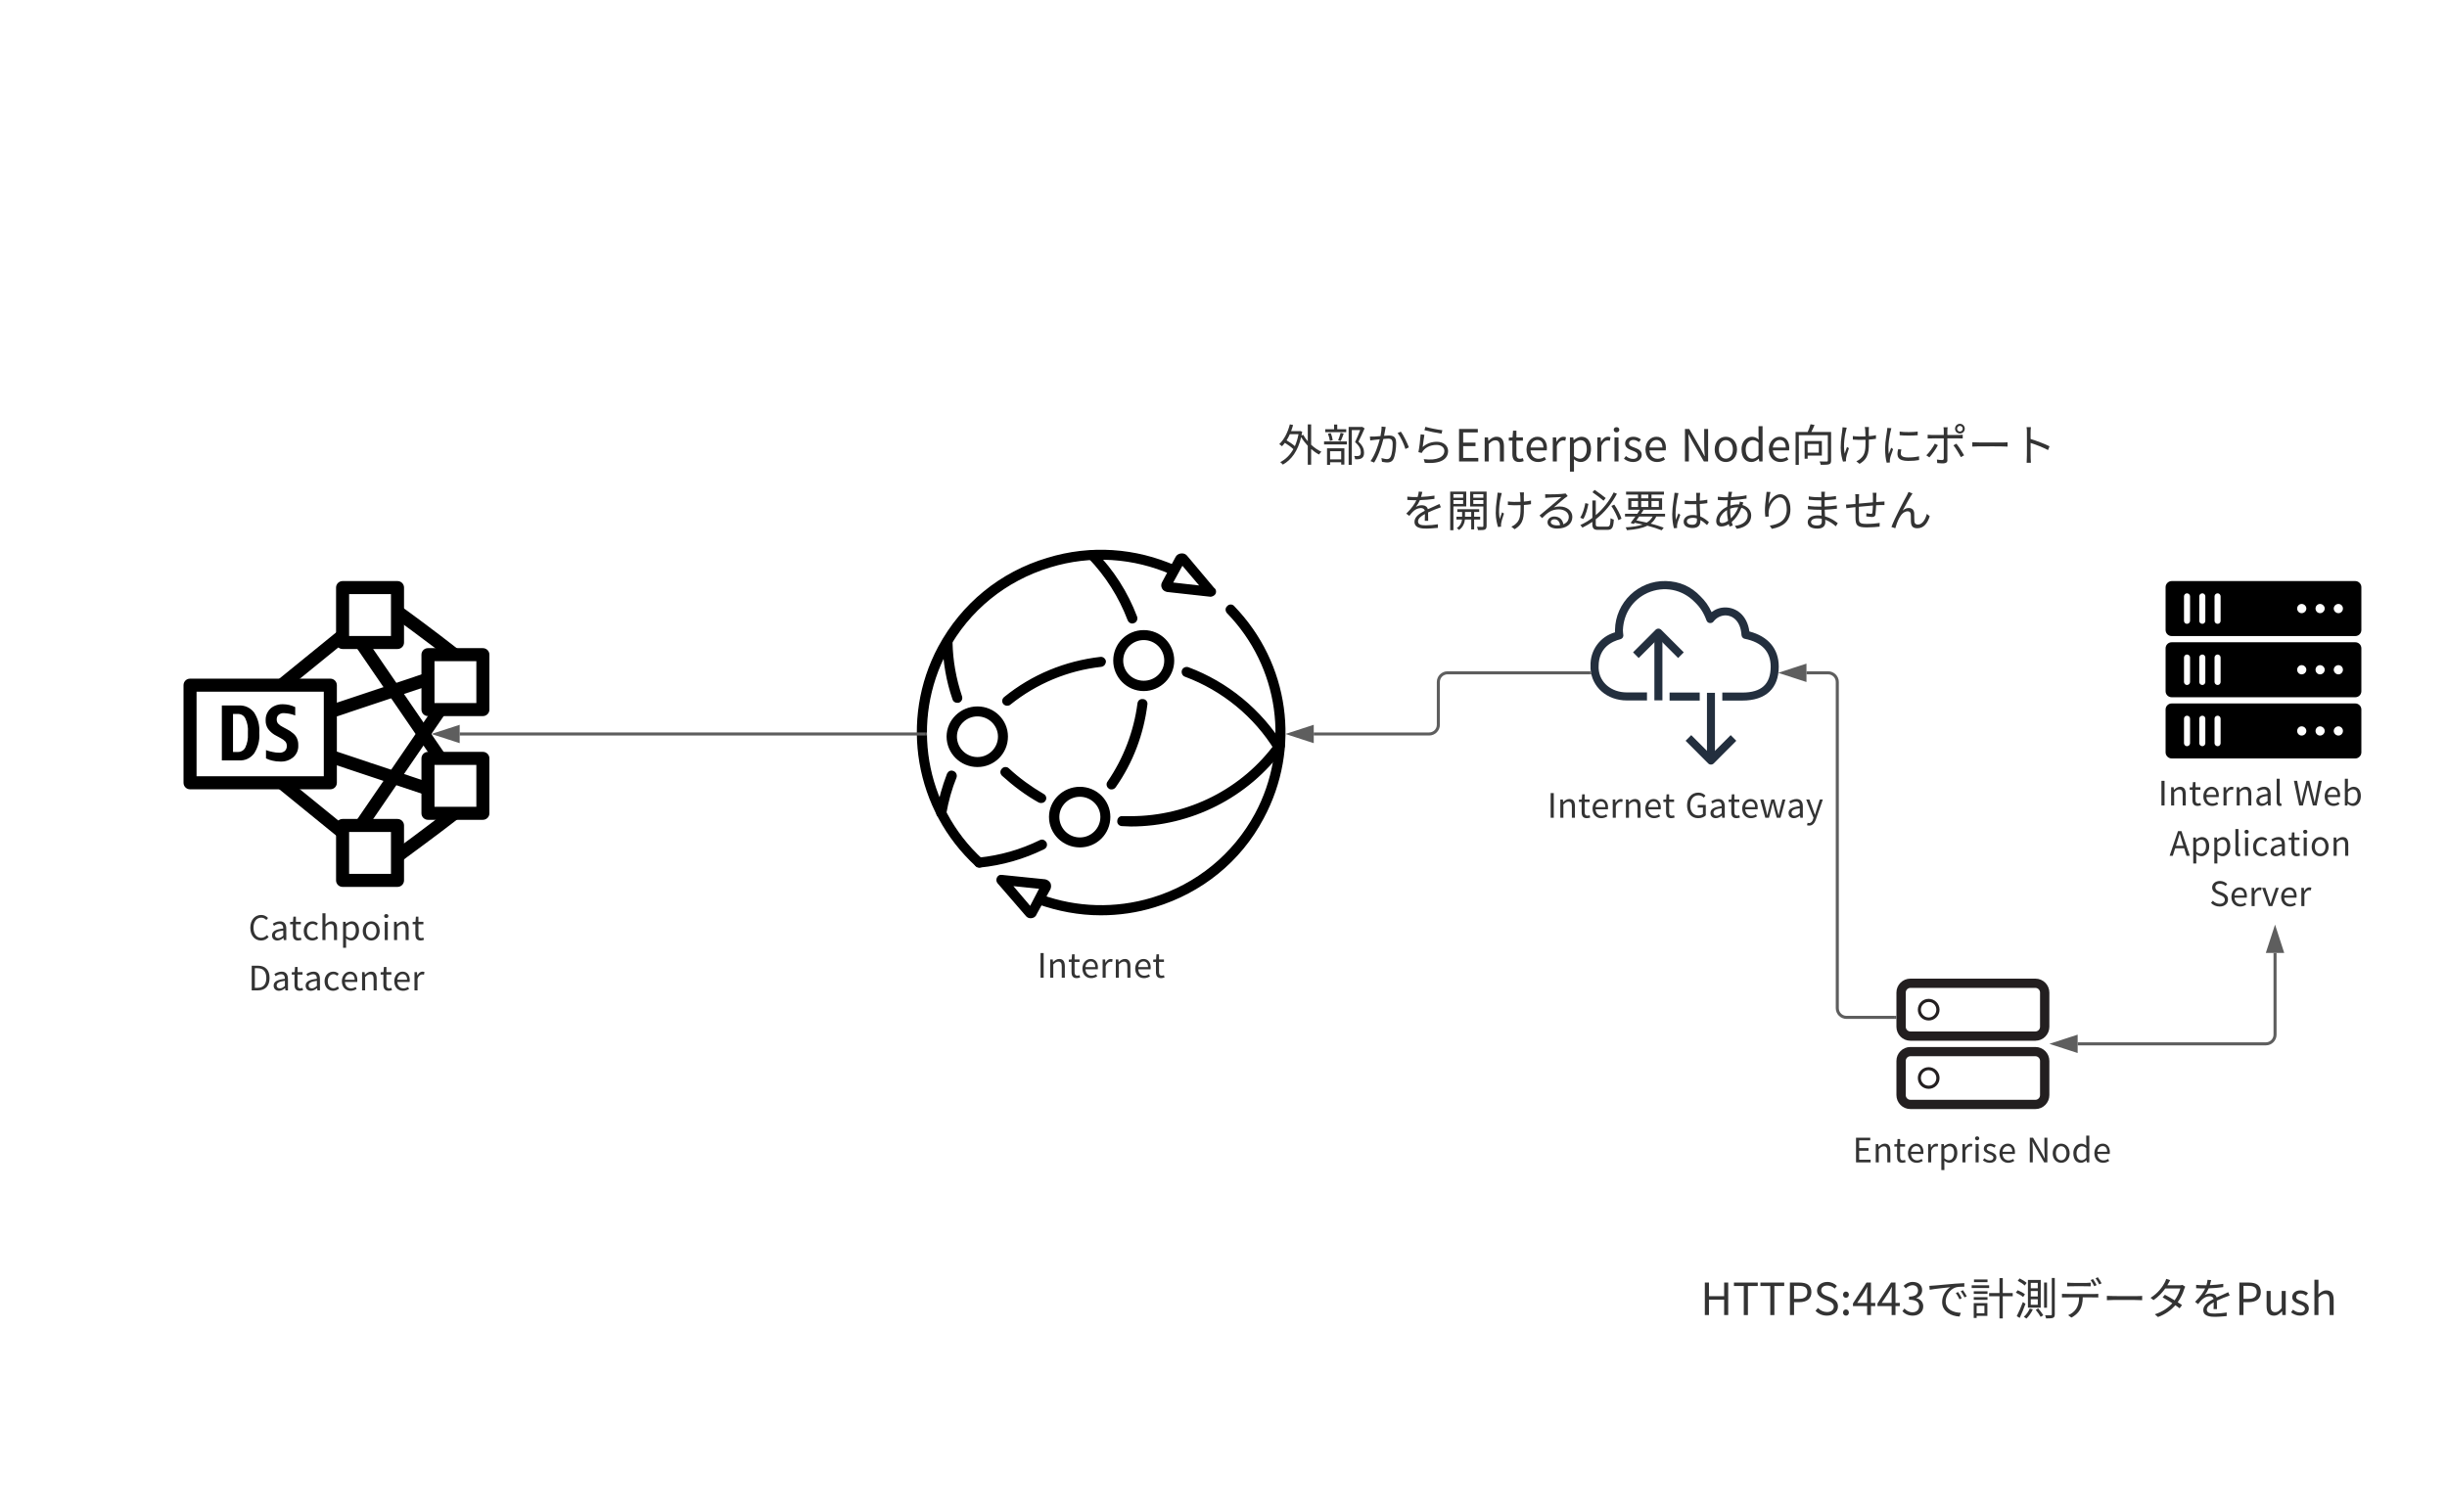 <svg xmlns="http://www.w3.org/2000/svg" xmlns:xlink="http://www.w3.org/1999/xlink" xmlns:lucid="lucid" width="1600" height="989"><g transform="translate(0 0)" lucid:page-tab-id="0_0"><path d="M0 0h1600v989H0z" fill="#fff"/><path d="M1540.03 380h-120.06c-2.18 0-3.97 1.86-3.97 3.94v28.08c0 2.2 1.8 3.94 3.97 3.94h120.06c2.18 0 3.97-1.74 3.97-3.94v-28.08c0-2.08-1.8-3.94-3.97-3.94zM1432 405.98c0 1.16-.9 1.98-2.05 1.98-1.02 0-1.92-.82-1.92-1.98v-16c0-1.05.9-1.98 1.92-1.98 1.15 0 2.05.93 2.05 1.98v16zm9.98 0c0 1.16-.9 1.98-1.92 1.98-1.15 0-2.04-.82-2.04-1.98v-16c0-1.05.9-1.98 2.04-1.98 1.03 0 1.92.93 1.92 1.98v16zm10 0c0 1.16-.9 1.98-1.93 1.98-1.15 0-2.05-.82-2.05-1.98v-16c0-1.05.9-1.98 2.05-1.98 1.02 0 1.92.93 1.92 1.98v16zm52.98-4.98c-1.66 0-2.94-1.4-2.94-3.02s1.28-3.02 2.94-3.02 3.07 1.4 3.07 3.02-1.4 3.02-3.07 3.02zm12.03 0c-1.67 0-2.95-1.4-2.95-3.02s1.28-3.02 2.94-3.02 3.06 1.4 3.06 3.02-1.4 3.02-3.07 3.02zm12.02 0c-1.66 0-3.07-1.4-3.07-3.02s1.4-3.02 3.07-3.02 2.95 1.4 2.95 3.02-1.28 3.02-2.95 3.02zM1540.03 420.02h-120.06c-2.18 0-3.97 1.74-3.97 3.94v28.08c0 2.2 1.8 3.94 3.97 3.94h120.06c2.18 0 3.97-1.74 3.97-3.94v-28.08c0-2.2-1.8-3.94-3.97-3.94zM1432 446c0 1.05-.9 1.98-2.05 1.98-1.02 0-1.92-.93-1.92-1.98v-16c0-1.05.9-1.98 1.92-1.98 1.15 0 2.05.93 2.05 1.98v16zm9.98 0c0 1.05-.9 1.98-1.92 1.98-1.15 0-2.04-.93-2.04-1.98v-16c0-1.05.9-1.98 2.04-1.98 1.03 0 1.92.93 1.92 1.98v16zm10 0c0 1.05-.9 1.98-1.93 1.98-1.15 0-2.05-.93-2.05-1.98v-16c0-1.05.9-1.98 2.05-1.98 1.02 0 1.92.93 1.92 1.98v16zm52.98-4.98c-1.66 0-2.94-1.4-2.94-3.02s1.28-3.02 2.94-3.02 3.07 1.4 3.07 3.02-1.4 3.02-3.07 3.02zm12.03 0c-1.67 0-2.95-1.4-2.95-3.02s1.28-3.02 2.94-3.02 3.06 1.4 3.06 3.02-1.4 3.02-3.07 3.02zm12.02 0c-1.66 0-3.07-1.4-3.07-3.02s1.4-3.02 3.07-3.02 2.95 1.4 2.95 3.02-1.28 3.02-2.95 3.02zM1540.03 460.04h-120.06c-2.18 0-3.97 1.74-3.97 3.94v28.08c0 2.08 1.8 3.94 3.97 3.94h120.06c2.18 0 3.97-1.86 3.97-3.94v-28.08c0-2.2-1.8-3.94-3.97-3.94zM1432 486.02c0 1.05-.9 1.98-2.05 1.98-1.02 0-1.92-.93-1.92-1.98v-16c0-1.16.9-1.98 1.92-1.98 1.15 0 2.05.82 2.05 1.98v16zm9.98 0c0 1.05-.9 1.98-1.92 1.98-1.15 0-2.04-.93-2.04-1.98v-16c0-1.16.9-1.98 2.04-1.98 1.03 0 1.92.82 1.92 1.98v16zm10 0c0 1.05-.9 1.98-1.93 1.98-1.15 0-2.05-.93-2.05-1.98v-16c0-1.16.9-1.98 2.05-1.98 1.02 0 1.92.82 1.92 1.98v16zm52.98-4.98c-1.66 0-2.94-1.4-2.94-3.02s1.28-3.02 2.94-3.02 3.07 1.4 3.07 3.02-1.4 3.02-3.07 3.02zm12.03 0c-1.67 0-2.95-1.4-2.95-3.02s1.28-3.02 2.94-3.02 3.06 1.4 3.06 3.02-1.4 3.02-3.07 3.02zm12.02 0c-1.66 0-3.07-1.4-3.07-3.02s1.4-3.02 3.07-3.02 2.95 1.4 2.95 3.02-1.28 3.02-2.95 3.02z" stroke="#000" stroke-opacity="0"/><path d="M1400 502c0-3.3 2.7-6 6-6h144c3.3 0 6 2.7 6 6v96.67c0 3.3-2.7 6-6 6h-144c-3.3 0-6-2.7-6-6z" stroke="#000" stroke-opacity="0" stroke-width="3" fill="#fff" fill-opacity="0"/><use xlink:href="#a" transform="matrix(1,0,0,1,1405,501) translate(6.078 25.778)"/><use xlink:href="#b" transform="matrix(1,0,0,1,1405,501) translate(94.367 25.778)"/><use xlink:href="#c" transform="matrix(1,0,0,1,1405,501) translate(13.567 58.667)"/><use xlink:href="#d" transform="matrix(1,0,0,1,1405,501) translate(39.644 91.556)"/><path d="M625.92 459.12c-1.2 0-2.4-.72-2.64-1.92-4.08-11.76-6.24-24.24-6.48-36.96 0-1.68 1.2-2.88 2.64-2.88 1.68 0 2.88 1.2 2.88 2.64.24 12.24 2.4 24 6.24 35.52.48 1.44-.24 3.12-1.92 3.6h-.72zM680.88 524.64c-.48 0-.96 0-1.44-.24-8.64-4.8-16.56-10.8-24-17.52-.96-.96-1.2-2.64 0-3.84.96-1.2 2.88-1.2 3.84-.24 6.96 6.48 14.64 12 22.8 16.8 1.44.72 1.92 2.4 1.2 3.6-.48.96-1.44 1.44-2.4 1.44zM739.44 540c-1.92 0-3.84-.24-5.76-.24-1.68 0-2.88-1.44-2.64-2.88 0-1.44 1.2-2.88 2.88-2.64h5.52c37.68 0 73.2-18 95.04-48.24.96-1.2 2.64-1.44 4.08-.48 1.2.96 1.44 2.64.48 3.84C816 521.04 778.8 540 739.44 540zM640.32 566.88c-1.44 0-2.64-.96-2.88-2.4-.24-1.44.96-2.88 2.4-3.12 14.16-1.44 27.6-5.28 40.32-11.52 1.44-.72 2.88 0 3.6 1.2.72 1.44.24 3.12-1.2 3.84-13.2 6.48-27.36 10.56-42 12h-.24zM726.96 515.76c-.72 0-1.2 0-1.68-.48-1.2-.72-1.68-2.64-.72-3.84 10.56-15.36 17.28-33.12 19.68-51.36.24-1.68 1.44-2.64 3.12-2.4 1.44 0 2.64 1.44 2.4 2.88-2.4 19.44-9.36 37.92-20.64 54-.48.72-1.44 1.2-2.16 1.2zM740.4 407.28c-1.2 0-2.16-.72-2.64-1.92-5.76-15.12-14.4-28.8-25.68-40.56-1.2-.96-1.2-2.88 0-3.84.96-.96 2.88-.96 3.84 0 12 12.24 21.12 26.64 27.12 42.48.48 1.44-.24 3.12-1.68 3.6-.24 0-.72.24-.96.24z" stroke="#000"/><path d="M836.4 491.76c-.96 0-1.92-.48-2.4-1.2-13.68-22.32-34.56-39.36-59.04-48.48-1.44-.48-2.16-2.16-1.68-3.6.48-1.44 2.16-2.16 3.6-1.68 25.68 9.6 47.52 27.6 61.92 50.88.72 1.2.24 2.88-.96 3.84-.48.24-.96.24-1.44.24zM658.56 461.04c-.72 0-1.44-.24-2.16-.96-.96-1.2-.72-2.88.48-3.84 18-14.64 39.6-23.52 62.64-26.16 1.44-.24 2.88.96 3.12 2.4 0 1.44-.96 2.88-2.64 3.12-21.84 2.4-42.48 11.04-59.52 24.72-.48.48-1.2.72-1.92.72zM615.6 534.48h-.48c-1.68-.24-2.64-1.68-2.4-3.12 1.44-8.64 3.84-17.04 6.96-25.2.72-1.44 2.16-2.16 3.6-1.44 1.44.48 2.16 2.16 1.68 3.6-3.12 7.68-5.28 15.6-6.72 23.76-.24 1.44-1.44 2.4-2.64 2.4zM639.12 501.12c-10.8 0-19.68-8.64-19.68-19.44 0-10.56 8.88-19.2 19.68-19.2 10.8 0 19.44 8.64 19.44 19.2 0 10.8-8.64 19.44-19.44 19.44zm0-33.12c-7.68 0-13.92 6.24-13.92 13.68 0 7.68 6.24 13.92 13.92 13.92s13.92-6.24 13.92-13.92c0-7.44-6.24-13.68-13.92-13.68zM706.08 553.68c-10.8 0-19.68-8.64-19.68-19.44 0-10.56 8.88-19.2 19.68-19.2 10.8 0 19.44 8.64 19.44 19.2 0 10.8-8.64 19.44-19.44 19.44zm0-33.12c-7.68 0-13.92 6.24-13.92 13.68 0 7.68 6.24 13.92 13.92 13.92S720 541.92 720 534.24c0-7.44-6.24-13.68-13.92-13.68zM747.84 451.44c-10.8 0-19.44-8.88-19.44-19.44 0-10.8 8.64-19.44 19.44-19.44s19.44 8.64 19.44 19.44c0 10.56-8.64 19.44-19.44 19.44zm0-33.36c-7.68 0-13.92 6.24-13.92 13.92s6.24 13.68 13.92 13.68 13.92-6 13.92-13.68-6.24-13.92-13.92-13.92z" stroke="#000"/><path d="M806.64 396.72c-.96-1.2-2.88-1.2-3.84 0-1.2.96-1.2 2.64-.24 3.84 34.32 35.28 41.76 88.32 18.48 131.76-14.4 26.64-38.4 46.32-67.68 55.2-24 7.2-49.2 6.48-72.48-1.92l-2.64 5.04c13.44 4.8 27.36 7.44 41.52 7.44 11.76 0 23.76-1.68 35.28-5.28 30.72-9.36 55.92-29.76 70.8-57.84 24.48-45.6 16.8-101.04-19.2-138.24z" stroke="#000"/><path d="M673.92 600c-1.2 0-2.16-.48-2.88-1.44l-18.48-21.36c-.72-.96-.72-2.16-.24-3.12s1.44-1.68 2.64-1.44l28.32 2.88c1.2.24 2.4.96 3.12 2.16.48 1.2.48 2.4 0 3.6l-9.12 16.56c-.48 1.44-1.92 2.16-3.36 2.16zm-12.48-21.12l12.24 14.4 6.48-12.48-18.72-1.92zM768.96 370.56c-26.4-11.76-55.92-13.92-84-5.28-30.72 9.12-55.92 29.76-71.04 57.84-25.44 47.52-15.36 106.56 24.48 143.04.48.48 1.2.72 1.92.72s1.44-.24 1.92-.72c.96-1.2.96-2.88-.24-4.08-37.92-34.8-47.28-90.96-23.04-136.32 14.4-26.88 38.4-46.32 67.68-55.2 26.64-8.16 54.48-6.24 79.68 4.8l2.64-4.8z" stroke="#000"/><path d="M791.76 389.76h-.24l-28.32-3.12c-1.2-.24-2.4-.96-2.88-1.92-.72-1.2-.72-2.64 0-3.84l8.88-16.56c1.2-2.16 4.8-2.64 6.48-.72l17.76 21.12c.72.48 1.2 1.2 1.2 2.16 0 1.68-1.44 2.64-2.88 2.88zm-25.44-8.4l18.96 2.16-12.24-14.4-6.72 12.24z" stroke="#000"/><path d="M600 598.1c0-3.3 2.7-6 6-6h228c3.3 0 6 2.7 6 6v63.8c0 3.3-2.7 6-6 6H606c-3.3 0-6-2.7-6-6z" stroke="#000" stroke-opacity="0" stroke-width="3" fill="#fff" fill-opacity="0"/><use xlink:href="#e" transform="matrix(1,0,0,1,605,597.111) translate(73.167 42.278)"/><path d="M1139.2 458.16h-13.05v-5.24h13.05c12.55 0 18.58-5.55 18.58-16.96 0-9.77-5.66-15.94-16.98-18.2-1.23-.24-1.97-1.26-2.1-2.43-.6-9.46-6.02-12.9-10.45-12.9-3.2.08-5.9 1.5-7.88 4.07-.86 1.1-2.46 1.32-3.7.46-.36-.3-.6-.7-.85-1.17-1.73-4.85-4.07-8.6-7.76-12.12-8.24-8.37-20.06-10.63-30.77-5.94-9.73 4.45-15.64 13.44-16.13 24.23 0 1.1.12 2.1.25 3.2.24 1.33-.62 2.58-1.97 2.9-5.17 1.32-14.16 5.23-14.16 17.66v1.4c.48 9.15 8.24 15.7 18.45 15.7h13.17v5.25h-13.17c-13.04 0-23-8.75-23.75-20.8v-1.63c-.37-10.32 6.15-19.3 16-22.12v-1.64c.37-18 15.26-32.3 33.23-31.9 8.86.23 16.37 3.44 22.52 9.85 3.2 3.12 5.54 6.33 7.4 10.47 2.7-2.03 5.65-3.05 8.97-3.05 7.02 0 14.28 4.93 15.76 15.7 12.3 3.22 19.2 11.35 19.2 23 0 14.3-8.5 22.2-23.88 22.2zm-27.82 0h-19.7v-5.24h19.7zM1118.72 500c-.73 0-1.32-.25-1.82-.77l-14.75-14.78 3.68-3.7 12.9 12.9 12.9-12.9 3.67 3.7-14.72 14.78c-.5.52-1.13.77-1.86.77z" stroke="#fff" stroke-opacity="0" fill="#232f3e"/><path d="M1116.1 453.06h5.24v41.85h-5.23v-41.84zM1097.27 430.33l-12.9-12.9-12.9 12.9-3.67-3.73 14.72-14.74c1.02-1.02 2.65-1.02 3.67 0l14.75 14.74z" stroke="#fff" stroke-opacity="0" fill="#232f3e"/><path d="M1081.75 413.7h5.24V458h-5.25v-44.3z" stroke="#fff" stroke-opacity="0" fill="#232f3e"/><path d="M1139.1 458.06h-75.3c-13.04 0-23-8.75-23.75-20.77v-1.65c-.37-10.38 6.03-19.28 16-22.16v-1.65-1.25c.86-12.5 8-22.64 19.3-27.8 12.68-5.45 26.58-2.8 36.3 7.04 3.32 3.2 5.54 6.4 7.38 10.45 2.7-2.03 5.66-3.05 9.1-3.05 6.9 0 14.16 4.92 15.63 15.77 12.55 3.12 19.32 11.24 19.32 22.87-.13 14.27-8.6 22.16-24 22.16zm-50.7-72.67c-4.06 0-7.5.7-11.2 2.25-9.7 4.53-15.62 13.5-16 24.2 0 1.17 0 2.18.26 3.28.12 1.32-.74 2.57-1.97 2.88-5.3 1.34-14.28 5.24-14.28 17.65v1.4c.5 9.14 8.37 15.7 18.58 15.7h75.3c12.54 0 18.56-5.54 18.56-16.94 0-9.75-5.66-15.9-16.97-18.18-1.24-.23-1.98-1.25-2.1-2.42-.5-9.52-6.03-12.88-10.46-12.88-3.2.08-5.9 1.5-7.88 4.06-.86 1.1-2.46 1.33-3.7.47-.36-.3-.6-.7-.85-1.17-1.6-4.76-3.92-8.5-7.6-12.1-5.43-5.46-11.95-8.2-19.7-8.2z" stroke="#fff" stroke-opacity="0" fill="#fff" fill-opacity="0"/><use xlink:href="#f" transform="matrix(1,0,0,1,1010,509) translate(1.711 25.778)"/><use xlink:href="#g" transform="matrix(1,0,0,1,1010,509) translate(91.822 25.778)"/><path d="M1039.45 440h-92.97c-3.32 0-6 2.7-6 6v28c0 3.3-2.7 6-6 6H859" stroke="#5e5e5e" stroke-width="2" fill="none"/><path d="M1040.65 441h-1.23v-2h.83" fill="#5e5e5e"/><path d="M843.74 480l14.27-4.64v9.28z" stroke="#5e5e5e" stroke-width="2" fill="#5e5e5e"/><path d="M181.43 444.78l39.87-32.43 5.4 6.6-39.88 32.43-5.4-6.6z" stroke="#fff" stroke-opacity="0" stroke-width=".78"/><path d="M181.4 515.2l5.4-6.6 39.87 32.43-5.4 6.6-39.86-32.44z" stroke="#fff" stroke-opacity="0" stroke-width=".63"/><path d="M214.7 498.66l2.7-8.07 63.8 21.28-2.73 8.08-63.78-21.3z" stroke="#fff" stroke-opacity="0" stroke-width=".32"/><path d="M214.7 461.37l63.8-21.3 2.7 8.07-63.77 21.3-2.72-8.07z" stroke="#fff" stroke-opacity="0" stroke-width=".95"/><path d="M232.42 422.58l7-4.83 51.88 75.76-7 4.84-51.88-75.76z" stroke="#fff" stroke-opacity="0" stroke-width=".83"/><path d="M294.44 431.5c-14.32-11.26-36.82-27.7-37.04-27.82l5.14-6.9c.26 0 22.9 16.65 37.33 28.04z" stroke="#fff" stroke-opacity="0"/><path d="M259.9 424.43H224c-2.35 0-4.26-1.9-4.26-4.27v-35.9c0-2.35 1.9-4.26 4.27-4.26h35.9c2.36 0 4.27 1.9 4.27 4.26v35.9c0 2.36-1.9 4.27-4.26 4.27zm-31.63-8.53h27.37v-27.37h-27.37z" stroke="#fff" stroke-opacity="0"/><path d="M232.45 537.42l51.86-75.77 7.02 4.84-51.86 75.75-7-4.83z" stroke="#fff" stroke-opacity="0" stroke-width=".56"/><path d="M262.55 563.23l-4.98-6.9c.22 0 22.7-16.57 37.03-27.82l5.1 6.82c-14.4 11.25-37.15 27.74-37.15 27.9z" stroke="#fff" stroke-opacity="0"/><path d="M259.9 580H224c-2.35 0-4.26-1.9-4.26-4.26v-35.9c0-2.36 1.9-4.27 4.27-4.27h35.9c2.36 0 4.27 1.9 4.27 4.27v35.9c0 2.35-1.9 4.26-4.26 4.26zm-31.63-8.53h27.37V544.1h-27.37zM315.74 536.13h-35.9c-2.36 0-4.27-1.9-4.27-4.27v-35.9c0-2.35 1.9-4.26 4.27-4.26h35.9c2.35 0 4.26 1.9 4.26 4.27v35.9c0 2.35-1.9 4.26-4.26 4.26zm-31.64-8.53h27.37v-27.37H284.1zM315.74 468.3h-35.9c-2.36 0-4.27-1.9-4.27-4.27v-35.9c0-2.35 1.9-4.26 4.27-4.26h35.9c2.35 0 4.26 1.9 4.26 4.27v35.9c0 2.35-1.9 4.26-4.26 4.26zm-31.64-8.53h27.37V432.4H284.1zM216.04 516.17H124.2c-2.3 0-4.2-1.88-4.2-4.27v-63.8c0-2.4 1.9-4.27 4.2-4.27h91.84c2.3 0 4.22 1.88 4.22 4.27v63.8c0 2.4-1.9 4.27-4.22 4.27zm-87.52-8.54h83.2v-55.26h-83.2z" stroke="#fff" stroke-opacity="0"/><path d="M145.06 497.26v-35.9h10.85c4.08-.24 7.66 1.34 10.2 4.54 2.66 4.17 3.76 8.45 3.42 13.38.37 4.93-.73 9.24-3.38 13.45-2.46 3.17-5.97 4.8-9.96 4.53zm7.3-30.35v24.86h3.06c2.13.07 4.02-1.04 5-2.95 1.32-2.9 1.84-5.63 1.67-8.8v-1.08c.23-3.27-.28-6.15-1.68-9.13-1-1.96-2.92-3.03-5.1-2.9zM180.84 481.26c-2.24-1.1-3.92-2.48-5.48-4.47-1.2-1.8-1.73-3.64-1.66-5.82-.05-2.03.4-3.75 1.45-5.48 1-1.65 2.24-2.8 3.97-3.67 1.87-.9 3.67-1.32 5.78-1.28 2.94.04 5.46.6 8.13 1.88v5.47c-2.5-.97-4.74-1.42-7.4-1.53-1.3-.08-2.42.3-3.42 1.08-.9.8-1.3 1.84-1.27 3-.02 1.02.23 1.84.8 2.67.95 1 1.9 1.7 3.13 2.3l2.8 1.5c1.6.8 2.9 1.7 4.26 2.9 1.07.95 1.77 1.93 2.33 3.24.57 1.42.8 2.74.76 4.28.16 3.03-.93 5.73-3.17 7.8-2.58 2.14-5.48 3.07-8.8 2.9-1.74 0-3.2-.2-4.85-.58-1.56-.33-2.84-.78-4.27-1.5v-5.4c1.48.53 2.74.9 4.28 1.2 1.47.3 2.73.5 4.24.5 1.43.1 2.67-.27 3.8-1.14.92-.93 1.37-2.06 1.26-3.37.04-1-.26-1.92-.87-2.74-.9-.97-1.83-1.64-3.02-2.24z" stroke="#fff" stroke-opacity="0"/><path d="M187.25 446.94l64.8-52.36 53.18 39.83-28.78 45.33 29.25 46.7-54.6 39.83-63.73-52.36z" stroke="#fff" stroke-opacity="0" stroke-width=".38" fill="#fff" fill-opacity="0"/><use xlink:href="#h" transform="matrix(1,0,0,1,90,589) translate(72.4 25.778)"/><use xlink:href="#i" transform="matrix(1,0,0,1,90,589) translate(72.389 58.667)"/><path d="M300.57 480h304.56" stroke="#5e5e5e" stroke-width="2" fill="none"/><path d="M285.3 480l14.27-4.64v9.28z" stroke="#5e5e5e" stroke-width="2" fill="#5e5e5e"/><path d="M606.14 481h-1.04v-2h1" fill="#5e5e5e"/><path d="M1100 806c0-3.3 2.7-6 6-6h428c3.3 0 6 2.7 6 6v83.5c0 3.32-2.7 6-6 6h-428c-3.3 0-6-2.68-6-6z" stroke="#000" stroke-opacity="0" stroke-width="3" fill="#fff" fill-opacity="0"/><use xlink:href="#j" transform="matrix(1,0,0,1,1105,805) translate(6.827 55.011)"/><use xlink:href="#k" transform="matrix(1,0,0,1,1105,805) translate(154.102 55.011)"/><use xlink:href="#l" transform="matrix(1,0,0,1,1105,805) translate(182.991 55.011)"/><use xlink:href="#m" transform="matrix(1,0,0,1,1105,805) translate(211.88 55.011)"/><use xlink:href="#n" transform="matrix(1,0,0,1,1105,805) translate(240.769 55.011)"/><use xlink:href="#o" transform="matrix(1,0,0,1,1105,805) translate(269.658 55.011)"/><use xlink:href="#p" transform="matrix(1,0,0,1,1105,805) translate(298.547 55.011)"/><use xlink:href="#q" transform="matrix(1,0,0,1,1105,805) translate(327.436 55.011)"/><path d="M1330.9 680.6h-81.8c-5 0-9.1-4.1-9.1-9.13v-22.35c0-5.03 4.1-9.12 9.1-9.12h81.8c5 0 9.1 4.1 9.1 9.12v22.35c0 5.03-4.1 9.12-9.1 9.12zm-81.8-34.55c-1.6 0-3 1.37-3 3.07v22.35c0 1.7 1.4 3.07 3 3.07h81.8c1.6 0 3-1.37 3-3.07v-22.35c0-1.7-1.4-3.07-3-3.07h-81.8z" stroke="#000" stroke-opacity="0" fill="#231f20"/><path d="M1261.1 667.37c-4 0-7.1-3.15-7.1-7.07 0-3.93 3.1-7.08 7.1-7.08 3.9 0 7.1 3.15 7.1 7.08 0 3.92-3.2 7.07-7.1 7.07zm0-12.1c-2.8 0-5.1 2.2-5.1 5.03 0 2.8 2.3 5.1 5.1 5.1s5-2.3 5-5.1c0-2.82-2.2-5.04-5-5.04zM1330.9 725.28h-81.8c-5 0-9.1-4.1-9.1-9.13V693.8c0-5.02 4.1-9.1 9.1-9.1h81.8c5 0 9.1 4.08 9.1 9.1v22.35c0 5.03-4.1 9.13-9.1 9.13zm-81.8-34.54c-1.6 0-3 1.36-3 3.07v22.35c0 1.7 1.4 3.07 3 3.07h81.8c1.6 0 3-1.36 3-3.07V693.8c0-1.7-1.4-3.06-3-3.06h-81.8z" stroke="#000" stroke-opacity="0" fill="#231f20"/><path d="M1261.1 712.06c-4 0-7.1-3.16-7.1-7.08s3.1-7.08 7.1-7.08c3.9 0 7.1 3.16 7.1 7.08s-3.2 7.08-7.1 7.08zm0-12.2c-2.8 0-5.1 2.3-5.1 5.12 0 2.82 2.3 5.03 5.1 5.03s5-2.2 5-5.02c0-2.8-2.2-5.1-5-5.1z" stroke="#000" stroke-opacity="0" fill="#231f20"/><path d="M1358.5 682.64h123.06c3.3 0 6-2.7 6-6v-53.47" stroke="#5e5e5e" stroke-width="2" fill="none"/><path d="M1343.24 682.64l14.26-4.64v9.27zM1487.56 607.9l4.63 14.27h-9.28z" stroke="#5e5e5e" stroke-width="2" fill="#5e5e5e"/><path d="M1239 665.33h-31.66c-3.3 0-6-2.68-6-6V446c0-3.3-2.7-6-6-6h-14.16" stroke="#5e5e5e" stroke-width="2" fill="none"/><path d="M1240 666.33h-1.03v-2h1.03" fill="#5e5e5e"/><path d="M1165.9 440l14.28-4.64v9.28z" stroke="#5e5e5e" stroke-width="2" fill="#5e5e5e"/><path d="M1176 726c0-3.3 2.7-6 6-6h228c3.3 0 6 2.7 6 6v48c0 3.3-2.7 6-6 6h-228c-3.3 0-6-2.7-6-6z" stroke="#000" stroke-opacity="0" stroke-width="3" fill="#fff" fill-opacity="0"/><g><use xlink:href="#r" transform="matrix(1,0,0,1,1181,725) translate(30.389 35.153)"/><use xlink:href="#s" transform="matrix(1,0,0,1,1181,725) translate(144.011 35.153)"/></g><path d="M820 249.1c0-3.3 2.7-6 6-6h528c3.3 0 6 2.7 6 6V375.4c0 3.3-2.7 6-6 6H826c-3.3 0-6-2.7-6-6z" stroke="#000" stroke-opacity="0" stroke-width="3" fill="#fff" fill-opacity="0"/><g><use xlink:href="#t" transform="matrix(1,0,0,1,825,248.111) translate(10.561 53.667)"/><use xlink:href="#u" transform="matrix(1,0,0,1,825,248.111) translate(39.45 53.667)"/><use xlink:href="#v" transform="matrix(1,0,0,1,825,248.111) translate(68.339 53.667)"/><use xlink:href="#w" transform="matrix(1,0,0,1,825,248.111) translate(97.228 53.667)"/><use xlink:href="#x" transform="matrix(1,0,0,1,825,248.111) translate(273.826 53.667)"/><use xlink:href="#y" transform="matrix(1,0,0,1,825,248.111) translate(346.106 53.667)"/><use xlink:href="#z" transform="matrix(1,0,0,1,825,248.111) translate(374.994 53.667)"/><use xlink:href="#A" transform="matrix(1,0,0,1,825,248.111) translate(403.883 53.667)"/><use xlink:href="#B" transform="matrix(1,0,0,1,825,248.111) translate(432.772 53.667)"/><use xlink:href="#o" transform="matrix(1,0,0,1,825,248.111) translate(461.661 53.667)"/><use xlink:href="#C" transform="matrix(1,0,0,1,825,248.111) translate(490.55 53.667)"/><use xlink:href="#D" transform="matrix(1,0,0,1,825,248.111) translate(91.667 96.423)"/><use xlink:href="#E" transform="matrix(1,0,0,1,825,248.111) translate(120.556 96.423)"/><use xlink:href="#z" transform="matrix(1,0,0,1,825,248.111) translate(149.444 96.423)"/><use xlink:href="#F" transform="matrix(1,0,0,1,825,248.111) translate(178.333 96.423)"/><use xlink:href="#G" transform="matrix(1,0,0,1,825,248.111) translate(207.222 96.423)"/><use xlink:href="#H" transform="matrix(1,0,0,1,825,248.111) translate(236.111 96.423)"/><use xlink:href="#I" transform="matrix(1,0,0,1,825,248.111) translate(265 96.423)"/><use xlink:href="#J" transform="matrix(1,0,0,1,825,248.111) translate(293.889 96.423)"/><use xlink:href="#K" transform="matrix(1,0,0,1,825,248.111) translate(322.778 96.423)"/><use xlink:href="#L" transform="matrix(1,0,0,1,825,248.111) translate(351.667 96.423)"/><use xlink:href="#M" transform="matrix(1,0,0,1,825,248.111) translate(380.556 96.423)"/><use xlink:href="#N" transform="matrix(1,0,0,1,825,248.111) translate(409.444 96.423)"/></g><defs><path fill="#333" d="M100 0v-733h93V0h-93" id="O"/><path fill="#333" d="M92 0v-543h75l8 78h3c52-51 108-92 182-92 114 0 166 74 166 213V0h-91v-332c0-102-31-145-103-145-56 0-94 28-149 83V0H92" id="P"/><path fill="#333" d="M263 13c-116 0-155-72-155-181v-301H27v-69l85-5 11-152h76v152h147v74H199v303c0 67 21 105 84 105 19 0 44-7 62-14l18 68c-31 10-67 20-100 20" id="Q"/><path fill="#333" d="M311 13C167 13 51-92 51-271c0-176 119-286 245-286 154-3 234 132 212 307H142c6 116 77 190 180 190 53 0 96-16 136-43l33 60c-48 31-106 56-180 56zM141-315h291c0-110-50-169-135-169-77 0-145 62-156 169" id="R"/><path fill="#333" d="M92 0v-543h75l8 99h3c50-86 117-137 212-101l-17 80c-18-7-31-9-53-9-45 0-101 32-137 125V0H92" id="S"/><path fill="#333" d="M217 13C126 13 58-43 58-141c0-118 103-177 334-203 0-70-23-137-112-137-63 0-120 29-163 58l-36-63c50-32 127-71 214-71 132 0 188 89 188 223V0h-75l-8-65h-3c-52 43-113 78-180 78zm26-73c53 0 96-25 149-72v-152c-183 22-245 67-245 137 0 62 42 87 96 87" id="T"/><path fill="#333" d="M241 5C155 32 92-8 92-108v-688h91v694c3 37 15 43 45 37" id="U"/><g id="a"><use transform="matrix(0.022,0,0,0.022,0,0)" xlink:href="#O"/><use transform="matrix(0.022,0,0,0.022,6.511,0)" xlink:href="#P"/><use transform="matrix(0.022,0,0,0.022,20.089,0)" xlink:href="#Q"/><use transform="matrix(0.022,0,0,0.022,28.467,0)" xlink:href="#R"/><use transform="matrix(0.022,0,0,0.022,40.778,0)" xlink:href="#S"/><use transform="matrix(0.022,0,0,0.022,49.4,0)" xlink:href="#P"/><use transform="matrix(0.022,0,0,0.022,62.978,0)" xlink:href="#T"/><use transform="matrix(0.022,0,0,0.022,75.511,0)" xlink:href="#U"/></g><path fill="#333" d="M181 0L25-733h96c41 211 82 422 120 636h4c45-218 101-426 154-636h84c53 211 111 415 155 636h5c37-216 78-424 119-636h89L699 0H588c-49-202-105-400-147-609h-4C393-402 340-202 291 0H181" id="V"/><path fill="#333" d="M567-281C567-18 341 97 176-56h-3l-8 56H92v-796h91c0 106 2 214-3 316 49-43 110-77 170-77 141 0 217 110 217 276zM183-120C317-1 471-73 472-279c0-120-40-201-143-201-46 0-94 26-146 75v285" id="W"/><g id="b"><use transform="matrix(0.022,0,0,0.022,0,0)" xlink:href="#V"/><use transform="matrix(0.022,0,0,0.022,19.511,0)" xlink:href="#R"/><use transform="matrix(0.022,0,0,0.022,31.822,0)" xlink:href="#W"/></g><path fill="#333" d="M191-298h222c-37-120-75-237-109-360h-4c-33 124-71 241-109 360zM506 0l-70-224H168L97 0H3l249-733h103L604 0h-98" id="X"/><path fill="#333" d="M92 229v-772h75l8 62h3c49-40 110-76 173-76 140 0 216 110 216 277C567-22 349 94 181-50c3 91 2 185 2 279H92zm91-349C317-1 471-73 472-279c0-120-40-201-143-201-46 0-93 26-146 75v285" id="Y"/><path fill="#333" d="M92 0v-543h91V0H92zm46-655c-36 0-63-25-63-59 0-37 27-59 63-59s63 22 63 59c0 34-27 59-63 59" id="Z"/><path fill="#333" d="M306 13C162 13 51-91 51-271c0-181 123-286 262-286 71 0 120 30 159 64l-47 61c-32-29-65-49-109-49-98 0-170 85-170 210S214-63 314-63c50 0 94-23 128-54l39 61c-48 44-110 69-175 69" id="aa"/><path fill="#333" d="M303 13C170 13 51-91 51-271c0-181 119-286 252-286s252 105 252 286C555-91 436 13 303 13zm0-76c94 0 158-83 158-208s-64-210-158-210-157 85-157 210S209-63 303-63" id="ab"/><g id="c"><use transform="matrix(0.022,0,0,0.022,0,0)" xlink:href="#X"/><use transform="matrix(0.022,0,0,0.022,13.489,0)" xlink:href="#Y"/><use transform="matrix(0.022,0,0,0.022,27.267,0)" xlink:href="#Y"/><use transform="matrix(0.022,0,0,0.022,41.044,0)" xlink:href="#U"/><use transform="matrix(0.022,0,0,0.022,47.378,0)" xlink:href="#Z"/><use transform="matrix(0.022,0,0,0.022,53.489,0)" xlink:href="#aa"/><use transform="matrix(0.022,0,0,0.022,64.8,0)" xlink:href="#T"/><use transform="matrix(0.022,0,0,0.022,77.333,0)" xlink:href="#Q"/><use transform="matrix(0.022,0,0,0.022,85.711,0)" xlink:href="#Z"/><use transform="matrix(0.022,0,0,0.022,91.822,0)" xlink:href="#ab"/><use transform="matrix(0.022,0,0,0.022,105.289,0)" xlink:href="#P"/></g><path fill="#333" d="M304 13C200 13 111-29 47-96l55-63c53 55 127 91 203 91 96 0 154-48 154-120 1-113-145-134-228-176-66-33-149-81-149-188 0-113 98-195 231-195 87 0 164 37 216 91l-49 59c-45-42-99-69-167-69-83 0-137 42-137 108 0 112 144 126 226 167 83 42 151 87 151 196 0 116-96 208-249 208" id="ac"/><path fill="#333" d="M209 0L13-543h95c51 155 104 312 153 469h4c48-158 101-314 153-469h90L315 0H209" id="ad"/><g id="d"><use transform="matrix(0.022,0,0,0.022,0,0)" xlink:href="#ac"/><use transform="matrix(0.022,0,0,0.022,13.267,0)" xlink:href="#R"/><use transform="matrix(0.022,0,0,0.022,25.578,0)" xlink:href="#S"/><use transform="matrix(0.022,0,0,0.022,34.2,0)" xlink:href="#ad"/><use transform="matrix(0.022,0,0,0.022,45.778,0)" xlink:href="#R"/><use transform="matrix(0.022,0,0,0.022,58.089,0)" xlink:href="#S"/></g><g id="e"><use transform="matrix(0.022,0,0,0.022,0,0)" xlink:href="#O"/><use transform="matrix(0.022,0,0,0.022,6.511,0)" xlink:href="#P"/><use transform="matrix(0.022,0,0,0.022,20.089,0)" xlink:href="#Q"/><use transform="matrix(0.022,0,0,0.022,28.467,0)" xlink:href="#R"/><use transform="matrix(0.022,0,0,0.022,40.778,0)" xlink:href="#S"/><use transform="matrix(0.022,0,0,0.022,49.4,0)" xlink:href="#P"/><use transform="matrix(0.022,0,0,0.022,62.978,0)" xlink:href="#R"/><use transform="matrix(0.022,0,0,0.022,75.289,0)" xlink:href="#Q"/></g><g id="f"><use transform="matrix(0.022,0,0,0.022,0,0)" xlink:href="#O"/><use transform="matrix(0.022,0,0,0.022,6.511,0)" xlink:href="#P"/><use transform="matrix(0.022,0,0,0.022,20.089,0)" xlink:href="#Q"/><use transform="matrix(0.022,0,0,0.022,28.467,0)" xlink:href="#R"/><use transform="matrix(0.022,0,0,0.022,40.778,0)" xlink:href="#S"/><use transform="matrix(0.022,0,0,0.022,49.4,0)" xlink:href="#P"/><use transform="matrix(0.022,0,0,0.022,62.978,0)" xlink:href="#R"/><use transform="matrix(0.022,0,0,0.022,75.289,0)" xlink:href="#Q"/></g><path fill="#333" d="M388 13C195 13 58-128 58-366c0-237 142-381 336-381 102 0 169 46 211 91l-50 60c-37-39-84-70-159-70-147 0-243 114-243 297 0 185 87 301 244 301 53 0 104-16 133-43v-192H375v-77h240v308c-47 49-128 85-227 85" id="ae"/><path fill="#333" d="M178 0L27-543h93c39 154 83 304 113 466h5c36-159 81-311 121-466h89c41 154 85 308 123 466h4c34-159 75-312 114-466h86L629 0H519c-39-150-82-293-116-449h-5C365-294 323-150 285 0H178" id="af"/><path fill="#333" d="M303 45C261 172 181 266 37 223l18-73C155 188 210 96 231 1L13-543h95c55 152 111 298 163 454h5c45-155 95-303 143-454h89" id="ag"/><g id="g"><use transform="matrix(0.022,0,0,0.022,0,0)" xlink:href="#ae"/><use transform="matrix(0.022,0,0,0.022,15.311,0)" xlink:href="#T"/><use transform="matrix(0.022,0,0,0.022,27.844,0)" xlink:href="#Q"/><use transform="matrix(0.022,0,0,0.022,36.222,0)" xlink:href="#R"/><use transform="matrix(0.022,0,0,0.022,48.533,0)" xlink:href="#af"/><use transform="matrix(0.022,0,0,0.022,66.356,0)" xlink:href="#T"/><use transform="matrix(0.022,0,0,0.022,78.889,0)" xlink:href="#ag"/></g><path fill="#333" d="M377 13C195 13 58-128 58-366c0-237 139-381 325-381 89 0 159 44 201 91l-50 60c-38-41-87-70-150-70-139 0-231 114-231 297 0 185 88 301 228 301 70 0 123-31 170-82l51 58C544-25 472 13 377 13" id="ah"/><path fill="#333" d="M92 0v-796h91c0 111 1 223-3 330 50-50 106-91 180-91 114 0 166 74 166 213V0h-91v-332c0-102-31-145-103-145-56 0-94 28-149 83V0H92" id="ai"/><g id="h"><use transform="matrix(0.022,0,0,0.022,0,0)" xlink:href="#ah"/><use transform="matrix(0.022,0,0,0.022,14.178,0)" xlink:href="#T"/><use transform="matrix(0.022,0,0,0.022,26.711,0)" xlink:href="#Q"/><use transform="matrix(0.022,0,0,0.022,35.089,0)" xlink:href="#aa"/><use transform="matrix(0.022,0,0,0.022,46.4,0)" xlink:href="#ai"/><use transform="matrix(0.022,0,0,0.022,59.889,0)" xlink:href="#Y"/><use transform="matrix(0.022,0,0,0.022,73.667,0)" xlink:href="#ab"/><use transform="matrix(0.022,0,0,0.022,87.133,0)" xlink:href="#Z"/><use transform="matrix(0.022,0,0,0.022,93.244,0)" xlink:href="#P"/><use transform="matrix(0.022,0,0,0.022,106.822,0)" xlink:href="#Q"/></g><path fill="#333" d="M100 0v-733h184c225 0 346 131 346 364C630-137 509 0 288 0H100zm93-76h83c173 0 258-108 258-293 0-186-85-289-258-289h-83v582" id="aj"/><g id="i"><use transform="matrix(0.022,0,0,0.022,0,0)" xlink:href="#aj"/><use transform="matrix(0.022,0,0,0.022,15.267,0)" xlink:href="#T"/><use transform="matrix(0.022,0,0,0.022,27.8,0)" xlink:href="#Q"/><use transform="matrix(0.022,0,0,0.022,36.178,0)" xlink:href="#T"/><use transform="matrix(0.022,0,0,0.022,48.711,0)" xlink:href="#aa"/><use transform="matrix(0.022,0,0,0.022,60.022,0)" xlink:href="#R"/><use transform="matrix(0.022,0,0,0.022,72.333,0)" xlink:href="#P"/><use transform="matrix(0.022,0,0,0.022,85.911,0)" xlink:href="#Q"/><use transform="matrix(0.022,0,0,0.022,94.289,0)" xlink:href="#R"/><use transform="matrix(0.022,0,0,0.022,106.6,0)" xlink:href="#S"/></g><path fill="#333" d="M100 0v-733h93v307h342v-307h92V0h-92v-346H193V0h-93" id="ak"/><path fill="#333" d="M253 0v-655H31v-78h537v78H346V0h-93" id="al"/><path fill="#333" d="M100 0v-733h209c165 0 275 55 275 215 0 155-110 227-270 227H193V0h-93zm93-366h109c129 0 190-47 190-152 0-106-65-140-194-140H193v292" id="am"/><path fill="#333" d="M139-390c-36 0-66-29-66-69 0-42 30-71 66-71s66 29 66 71c0 40-30 69-66 69zm0 403c-36 0-66-28-66-69s30-71 66-71 66 30 66 71-30 69-66 69" id="an"/><path fill="#333" d="M115-275h224c1-122-3-242 6-358h-4c-64 130-151 240-226 358zm408 0v73h-97V0h-87v-202H20v-60l305-471h101v458h97" id="ao"/><path fill="#333" d="M264 13C149 13 77-35 29-87l46-60c43 45 99 84 182 84 87 0 149-52 149-136 0-88-59-147-228-147v-70c151 0 203-61 203-140 0-71-48-116-124-118-59 2-111 32-152 73l-49-58c55-51 120-88 205-88 123 0 213 66 213 184 0 89-53 148-131 177v4c87 20 156 86 156 186C499-65 394 13 264 13" id="ap"/><g id="j"><use transform="matrix(0.029,0,0,0.029,0,0)" xlink:href="#ak"/><use transform="matrix(0.029,0,0,0.029,21.031,0)" xlink:href="#al"/><use transform="matrix(0.029,0,0,0.029,38.336,0)" xlink:href="#al"/><use transform="matrix(0.029,0,0,0.029,55.64,0)" xlink:href="#am"/><use transform="matrix(0.029,0,0,0.029,73.898,0)" xlink:href="#ac"/><use transform="matrix(0.029,0,0,0.029,91.144,0)" xlink:href="#an"/><use transform="matrix(0.029,0,0,0.029,99.176,0)" xlink:href="#ao"/><use transform="matrix(0.029,0,0,0.029,115.209,0)" xlink:href="#ao"/><use transform="matrix(0.029,0,0,0.029,131.242,0)" xlink:href="#ap"/></g><path fill="#333" d="M732-519c23 33 61 95 82 139l-51 24c-23-48-52-100-82-141zm109-42c24 33 63 94 87 138l-52 24c-24-48-53-97-85-139zM83-658c160-7 562-55 789-62v80c-57 0-143 1-194 16-141 45-226 196-226 313 0 193 180 254 341 260l-29 84C581 25 372-73 372-294c0-154 93-280 184-334-87 10-357 36-464 58" id="aq"/><use transform="matrix(0.029,0,0,0.029,0,0)" xlink:href="#aq" id="k"/><path fill="#333" d="M399-802v60H94v-60h305zm37 131v61H42v-61h394zM329-209H154v168h175v-168zm67-61V19H154v46H88v-335h308zM89-344v-60h310v60H89zm0-133v-59h310v59H89zm878-20v73H743V76h-74v-500H435v-73h234v-337h74v337h224" id="ar"/><use transform="matrix(0.029,0,0,0.029,0,0)" xlink:href="#ar" id="l"/><path fill="#333" d="M378-542v123h158v-123H378zm0 185v125h158v-125H378zm0-369v122h158v-122H378zm-64-66h289v625H314v-625zm176 674l56-31c41 47 91 113 114 153l-59 37C579-1 530-69 490-118zm-135-28l69 18C390-51 333 29 280 79c-12-11-42-31-58-41C275-8 326-78 355-146zm497-690h67v819c0 46-11 67-39 79s-75 14-157 14c-3-19-12-51-22-70 59 2 112 1 127 0 17 0 24-5 24-22v-820zM678-734h66v568h-66v-568zM84-773l43-53c56 26 124 68 158 101l-44 59c-32-33-101-79-157-107zM41-506l42-54c58 23 129 61 164 92l-42 61c-34-31-105-73-164-99zM62 24c40-77 97-205 138-317l59 39C222-150 172-28 129 64" id="as"/><use transform="matrix(0.029,0,0,0.029,0,0)" xlink:href="#as" id="m"/><path fill="#333" d="M867-675l-54 24c-20-41-54-101-81-138l53-23c25 36 61 96 82 137zm-134 27c-171-5-358-5-530 0v-83c136 12 292 3 437 6 28 0 64-2 93-6v83zM85-479c239 9 495 2 741 4 21 0 54-1 78-4v82c-113-4-234-1-350-2-3 241-88 364-256 456L224 2c154-62 251-193 247-401-128 1-262-2-386 2v-82zm757-351l53-22c26 36 65 99 84 136l-54 24c-22-44-54-100-83-138" id="at"/><use transform="matrix(0.029,0,0,0.029,0,0)" xlink:href="#at" id="n"/><path fill="#333" d="M102-335v-98c214 10 463 3 687 5 50 0 86-3 108-5v98c-206-10-441-3-656-5-55 0-108 2-139 5" id="au"/><use transform="matrix(0.029,0,0,0.029,0,0)" xlink:href="#au" id="o"/><path fill="#333" d="M807-681l65 40c-8 14-17 38-23 54-25 88-76 199-146 297 38 24 72 47 97 65l-55 72c-24-19-57-43-95-69C560-119 434-21 258 44l-72-62c174-53 304-149 395-249-79-51-163-101-219-132l51-59c58 30 142 78 220 125 61-85 110-188 129-267H422c-64 89-153 187-265 263l-67-52c172-106 276-256 321-347 10-18 25-54 32-80l90 29c-27 44-41 77-65 116h273c27 0 49-3 66-10" id="av"/><use transform="matrix(0.029,0,0,0.029,0,0)" xlink:href="#av" id="p"/><path fill="#333" d="M878-441c-104 35-177 66-289 117 1 57 2 141 3 189h-77c3-38 4-102 4-154-92 50-156 101-156 166 0 78 77 89 179 89 77 0 183-9 270-24l-2 81C627 35 282 94 283-112c0-117 118-191 233-251-10-41-46-61-89-61-128 6-195 93-261 177l-68-51c126-122 191-224 228-302-66 0-130-1-204-6v-75c82 8 153 12 232 9 14-44 23-89 25-123l82 7c-7 28-16 69-30 114 101-5 209-14 303-30l-1 74c-98 15-220 24-328 28-22 51-53 106-89 152 87-54 243-58 268 53 102-48 174-74 262-119" id="aw"/><path fill="#333" d="M250 13C136 13 85-61 85-199v-344h91v333c0 101 30 144 102 144 56 0 95-27 147-92v-385h91V0h-76l-7-85h-3c-51 59-105 98-180 98" id="ax"/><path fill="#333" d="M234 13C157 13 83-19 31-62l45-60c47 38 96 64 161 64 72 0 107-38 107-85 0-55-64-80-124-103-76-28-162-65-162-157 0-86 69-154 187-154 67 0 126 28 169 61l-44 59c-38-28-76-48-125-48-68 0-99 36-99 78 0 52 59 71 120 94 79 30 166 62 166 165 0 88-70 161-198 161" id="ay"/><g id="q"><use transform="matrix(0.029,0,0,0.029,0,0)" xlink:href="#aw"/><use transform="matrix(0.029,0,0,0.029,28.889,0)" xlink:href="#am"/><use transform="matrix(0.029,0,0,0.029,47.147,0)" xlink:href="#ax"/><use transform="matrix(0.029,0,0,0.029,64.682,0)" xlink:href="#ay"/><use transform="matrix(0.029,0,0,0.029,78.202,0)" xlink:href="#ai"/></g><path fill="#333" d="M100 0v-733h423v78H193v230h278v79H193v267h341V0H100" id="az"/><g id="r"><use transform="matrix(0.022,0,0,0.022,0,0)" xlink:href="#az"/><use transform="matrix(0.022,0,0,0.022,13.067,0)" xlink:href="#P"/><use transform="matrix(0.022,0,0,0.022,26.644,0)" xlink:href="#Q"/><use transform="matrix(0.022,0,0,0.022,35.022,0)" xlink:href="#R"/><use transform="matrix(0.022,0,0,0.022,47.333,0)" xlink:href="#S"/><use transform="matrix(0.022,0,0,0.022,55.956,0)" xlink:href="#Y"/><use transform="matrix(0.022,0,0,0.022,69.733,0)" xlink:href="#S"/><use transform="matrix(0.022,0,0,0.022,78.356,0)" xlink:href="#Z"/><use transform="matrix(0.022,0,0,0.022,84.467,0)" xlink:href="#ay"/><use transform="matrix(0.022,0,0,0.022,94.867,0)" xlink:href="#R"/></g><path fill="#333" d="M100 0v-733h96c115 204 239 400 345 613h5c-18-192-10-405-12-613h88V0h-95C412-205 289-402 181-614h-4c17 193 10 407 11 614h-88" id="aA"/><path fill="#333" d="M277 13C141 13 53-90 53-271c-5-249 231-368 388-222-8-95-4-201-5-303h91V0h-74c-4-21-4-46-11-64-43 42-100 77-165 77zm20-76c50 0 94-25 139-75v-285c-123-120-291-42-289 151 0 131 54 209 150 209" id="aB"/><g id="s"><use transform="matrix(0.022,0,0,0.022,0,0)" xlink:href="#aA"/><use transform="matrix(0.022,0,0,0.022,16.044,0)" xlink:href="#ab"/><use transform="matrix(0.022,0,0,0.022,29.511,0)" xlink:href="#aB"/><use transform="matrix(0.022,0,0,0.022,43.289,0)" xlink:href="#R"/></g><path fill="#333" d="M465-615H270c-23 50-47 97-74 139 65 38 139 88 187 131 35-79 63-169 82-270zm285-221v459c71 67 152 122 231 158-17 14-40 43-53 63-60-31-121-74-178-124V74h-76v-427c-57-61-109-128-149-196C452-234 302-35 112 71 99 54 71 27 53 16c119-62 220-159 296-294-46-44-122-100-191-142-21 28-43 54-66 77-12-13-44-37-61-48 110-102 193-267 239-446l73 15c-13 47-28 94-45 138h188c22-9 41 10 62 14-4 29-10 57-15 84l39-15c27 50 62 99 102 146v-381h76" id="aC"/><use transform="matrix(0.029,0,0,0.029,0,0)" xlink:href="#aC" id="t"/><path fill="#333" d="M545-726v65H71v-65h200v-107h71v107h203zM422-461l-60-15c19-46 44-120 56-170l70 17c-21 58-45 124-66 168zm-182-18l-64 15c-5-44-23-111-44-162l62-13c23 49 41 117 46 160zm191 248H181v184h250v-184zM112 77v-374h391V71h-72V18H181v59h-69zM45-384v-68h514v68H45zm860-397l54 35c-41 94-92 209-139 300 100 92 125 171 126 242 6 127-71 165-201 154-1-21-8-53-21-74 52 3 88 7 122-9 21-13 27-43 27-79 0-63-28-137-129-224 41-84 85-192 116-272H671V76h-72v-854h294" id="aD"/><use transform="matrix(0.029,0,0,0.029,0,0)" xlink:href="#aD" id="u"/><path fill="#333" d="M304-499c-97 10-133 13-214 25l-8-87c91 3 136-3 239-11 14-71 25-148 25-215l93 10c-15 66-19 112-37 198 156-14 272-22 272 162 0 118-20 273-58 357C570 42 460 29 355 8l-13-84c90 19 166 53 208-29 34-66 46-195 46-303-3-137-96-105-210-99-36 142-103 364-208 532L96-8c101-135 175-359 208-491zm402-141l74-32c62 80 147 262 181 354l-78 37c-29-102-107-276-177-359" id="aE"/><use transform="matrix(0.029,0,0,0.029,0,0)" xlink:href="#aE" id="v"/><path fill="#333" d="M316-705l21-76c85 27 295 68 383 76l-19 78c-94-13-309-57-385-78zm275 332c-153 0-279 66-336 181l-75-18c20-90 44-298 50-402l85 11c-13 68-30 212-39 276 95-83 202-119 320-119 152 0 253 91 253 207C849-59 692 61 324 30l-24-82c312 38 465-52 465-187 0-79-73-134-174-134" id="aF"/><g id="w"><use transform="matrix(0.029,0,0,0.029,0,0)" xlink:href="#aF"/><use transform="matrix(0.029,0,0,0.029,28.889,0)" xlink:href="#az"/><use transform="matrix(0.029,0,0,0.029,45.876,0)" xlink:href="#P"/><use transform="matrix(0.029,0,0,0.029,63.527,0)" xlink:href="#Q"/><use transform="matrix(0.029,0,0,0.029,74.418,0)" xlink:href="#R"/><use transform="matrix(0.029,0,0,0.029,90.422,0)" xlink:href="#S"/><use transform="matrix(0.029,0,0,0.029,101.631,0)" xlink:href="#Y"/><use transform="matrix(0.029,0,0,0.029,119.542,0)" xlink:href="#S"/><use transform="matrix(0.029,0,0,0.029,130.751,0)" xlink:href="#Z"/><use transform="matrix(0.029,0,0,0.029,138.696,0)" xlink:href="#ay"/><use transform="matrix(0.029,0,0,0.029,152.216,0)" xlink:href="#R"/></g><g id="x"><use transform="matrix(0.029,0,0,0.029,0,0)" xlink:href="#aA"/><use transform="matrix(0.029,0,0,0.029,20.858,0)" xlink:href="#ab"/><use transform="matrix(0.029,0,0,0.029,38.364,0)" xlink:href="#aB"/><use transform="matrix(0.029,0,0,0.029,56.276,0)" xlink:href="#R"/></g><path fill="#333" d="M625-394H374v195h251v-195zm69 262H374v71h-68v-400h388v329zm209-533v642c0 49-11 74-46 86-36 12-97 13-187 13-4-21-16-56-27-76 72 3 141 3 162 2 18-1 24-6 24-25v-570H175V76h-73v-741h273c25-54 51-123 64-174l91 16c-22 53-48 110-73 158h446" id="aG"/><use transform="matrix(0.029,0,0,0.029,0,0)" xlink:href="#aG" id="y"/><path fill="#333" d="M123-310c0-203 34-328 42-461l94 9c-45 156-84 396-46 585 14-42 34-101 52-150l44 27c-30 107-75 191-66 296l-68 8c-20-60-52-189-52-314zm558-255c-4-101-1-148-15-212h93c-5 68-3 105-2 207 58-5 114-12 161-23v82c-45 8-101 14-160 18 0 249 10 416-210 547L475-4c31-13 72-37 97-62 112-94 111-222 111-423-95 5-195 4-286-4v-80c83 13 190 13 284 8" id="aH"/><use transform="matrix(0.029,0,0,0.029,0,0)" xlink:href="#aH" id="z"/><path fill="#333" d="M128-290c1-190 41-336 51-467l90 7c-43 152-83 388-59 582 17-45 39-103 55-142l43 32c-32 110-83 193-72 301l-72 5c-20-70-36-184-36-318zm295 13l72 7c-9 36-13 64-13 91 0 45 30 89 166 89 89 0 165-8 245-26l1 84c-61 12-144 20-247 20-227-2-270-93-224-265zm34-315l-1-82c108 18 308 14 407 0v82c-106 11-298 11-406 0" id="aI"/><use transform="matrix(0.029,0,0,0.029,0,0)" xlink:href="#aI" id="A"/><path fill="#333" d="M818-803c-35 0-63 29-63 64 0 36 28 64 63 64 36 0 64-28 64-64 0-35-28-64-64-64zm0 173c-60 0-109-48-109-109 0-60 49-110 109-110 61 0 110 50 110 110 0 61-49 109-110 109zM252-401l70 34c-42 86-136 213-192 275l-69-47c66-62 152-181 191-262zm630-118c-114-4-230-1-346-2v484c11 109-140 77-228 73l-8-80c44 8 90 12 116 12 27 0 39-12 39-38v-451c-120 1-247-3-363 3v-84c112 10 243 3 363 5-1-58 4-126-7-174h94c-9 48-5 117-6 174 116-2 237 5 346-5v83zM672-364l68-36c53 64 133 189 173 261l-74 41c-39-78-114-203-167-266" id="aJ"/><use transform="matrix(0.029,0,0,0.029,0,0)" xlink:href="#aJ" id="B"/><path fill="#333" d="M847-342l-34 85c-109-59-282-126-393-161 3 151-4 305 7 448h-96c13-222 2-468 6-700 0-28-2-73-8-104h98c-11 84-6 175-7 267 132 40 321 112 427 165" id="aK"/><use transform="matrix(0.029,0,0,0.029,0,0)" xlink:href="#aK" id="C"/><use transform="matrix(0.029,0,0,0.029,0,0)" xlink:href="#aw" id="D"/><path fill="#333" d="M384-737H165v81h219v-81zM165-517h219v-86H165v86zm289 57H165V77H92v-871h362v334zm-28 232h140v-108H426v108zm342 63H632V58h-66v-223H424C418-98 386 6 290 71c-11-13-33-34-49-44 84-51 112-134 118-192H234v-63h127v-108H253v-61h493v61H632v108h136v63zM613-516h227v-87H613v87zm227-221H613v81h227v-81zm73-57v774c-3 108-71 90-194 94-2-19-13-54-24-74 55 2 109 2 124 1 16 0 21-6 21-22v-438H542v-335h371" id="aL"/><use transform="matrix(0.029,0,0,0.029,0,0)" xlink:href="#aL" id="E"/><path fill="#333" d="M368-110c-5 72 127 88 210 71-9-78-56-132-131-132-45 0-79 27-79 61zM241-735c111 6 360 0 462-17l46 58c-91 57-203 166-313 256 45-15 90-21 134-21 165 0 284 100 284 234C854-65 721 39 512 39c-135 0-218-60-218-142 0-68 61-130 153-130 124 0 191 83 204 175 78-30 123-87 123-168 0-97-98-168-223-168-163 0-253 69-379 197l-58-59c184-153 327-270 494-416-91 5-285 10-365 20" id="aM"/><use transform="matrix(0.029,0,0,0.029,0,0)" xlink:href="#aM" id="F"/><path fill="#333" d="M610-649l-49 60c-58-51-166-134-250-191l49-53c84 56 193 137 250 184zM150-535l70 17c-22 111-59 253-115 341l-69-29c55-86 95-220 114-329zM454-5h192c58 0 67-32 74-190 20 14 51 27 73 32C782 14 757 68 649 68H448c-130 8-145-55-139-180C238-64 164-20 85 18 74 1 52-26 37-40c97-44 188-99 272-162v-392h77v330c174-148 312-329 403-512l74 30C750-532 590-329 386-170v109c0 47 11 56 68 56zm283-466l66-30c69 98 136 229 163 317l-70 34c-26-88-93-222-159-321" id="aN"/><use transform="matrix(0.029,0,0,0.029,0,0)" xlink:href="#aN" id="G"/><path fill="#333" d="M672-232H368c-21 30-42 60-62 87 79 15 158 32 233 50 58-35 102-80 133-137zM192-582v135h151v-135H192zm222-145v84h161v-84H414zm398 145H646v135h166v-135zM414-447h161v-135H414v135zm538 215H754c-30 65-71 117-126 159 114 30 216 62 293 91l-45 60C792 44 680 7 553-26 441 31 289 61 92 75c-6-21-17-48-29-64 159-9 286-27 384-63-58-14-119-27-180-39l-21 27-70-24c31-39 68-91 106-144H49v-62h276c21-32 42-63 60-92H122v-257h221v-84H73v-66h854v66H646v84h239v257H439l27 7c-17 27-36 56-56 85h542v62" id="aO"/><use transform="matrix(0.029,0,0,0.029,0,0)" xlink:href="#aO" id="H"/><path fill="#333" d="M118-282c1-189 42-355 52-486l88 7c-40 158-84 407-57 601 16-45 39-104 56-144l42 33c-32 107-83 190-72 297l-71 6c-20-71-38-180-38-314zM567-47c98 0 113-55 107-140-77-34-232-16-226 63 0 49 48 77 119 77zm378-58l-43 65c-49-46-98-85-149-113 3 98-31 177-172 180-133 0-206-55-206-143 0-83 74-151 204-151 33 0 64 3 92 9-3-76-9-171-10-253-90 4-172 1-261-4v-76c85 10 171 11 261 7-1-63 4-127-5-183h91c-9 59-6 101-9 178 60-4 118-12 171-23v78c-54 9-112 15-171 19 1 99 8 198 12 281 80 32 143 83 195 129" id="aP"/><use transform="matrix(0.029,0,0,0.029,0,0)" xlink:href="#aP" id="I"/><path fill="#333" d="M611-440c-71-2-133 12-184 31-2 79 5 150 17 219 65-61 124-141 167-250zM380-137c-15-77-24-159-23-241-96 55-169 153-169 233 0 40 19 60 56 60 38 0 86-17 136-52zm252-367c6-17 11-46 13-66l80 20c-6 15-15 42-21 59 124 33 198 125 198 234 0 142-94 266-324 302l-43-67c178-19 288-111 288-239 0-75-49-143-142-168-55 140-135 249-219 320 8 28 16 55 24 80L413-7c-5-17-11-35-16-55-102 68-284 98-284-71 0-127 111-258 247-320 2-50 7-100 11-146-68 3-154-2-220-5l-2-75c62 8 158 15 229 11 4-47 10-80 11-123l84 2c-13 39-17 70-24 119 125-6 245-19 347-42l1 75c-104 17-236 30-357 36-4 38-7 80-10 122 70-20 131-29 202-25" id="aQ"/><use transform="matrix(0.029,0,0,0.029,0,0)" xlink:href="#aQ" id="J"/><path fill="#333" d="M225-227c-29-175 13-400 28-562l88 3c-21 73-40 206-46 275 39-102 143-225 268-225 132 0 227 132 227 340C790-121 617 0 371 45l-47-72c215-33 383-119 383-368 0-156-52-268-157-268-123 0-237 179-249 309-5 38-5 72 2 121" id="aR"/><use transform="matrix(0.029,0,0,0.029,0,0)" xlink:href="#aR" id="K"/><path fill="#333" d="M501-116c0-17-1-40-1-67-31-6-63-9-96-9-94 0-145 36-145 81 0 46 39 80 137 80 57 0 105-17 105-85zm361 34l-45 70c-58-53-140-113-239-149 1 25 2 47 2 62 0 68-46 139-175 139-142 0-221-51-221-147 0-90 87-151 230-151 29 0 56 2 83 6-2-44-4-91-5-132-95 1-209-4-304-14v-76c90 15 209 21 302 19v-142c-89 2-205-6-282-15v-74c80 14 194 21 283 19 0-42 1-86-3-124h85c-5 34-6 73-6 121 86-3 167-11 254-24l1 73c-78 8-163 16-256 21v142c95-4 186-13 275-26l1 75c-93 12-181 19-275 23 2 51 5 103 7 150 131 36 232 109 288 154" id="aS"/><use transform="matrix(0.029,0,0,0.029,0,0)" xlink:href="#aS" id="L"/><path fill="#333" d="M732-559c67-6 122-8 186-13v80c-64-1-117 0-188 5-2 73-10 162-15 208-11 91-140 47-207 43l2-71c34 7 76 13 99 13 24 0 34-4 37-26 5-33 9-99 11-161-102 8-218 19-316 29-1 102-2 205 0 243 3 107 4 143 176 143 107 0 230-11 294-22l-3 84c-66 7-187 17-287 17-229 0-251-53-256-211-1-43-1-147-1-246-68 7-142 15-206 25l-8-82c78-1 127-8 214-15-1-76 5-152-5-221h87c-5 62-3 145-4 213 96-9 211-20 316-29-1-72 4-151-5-215h85c-7 62-5 141-6 209" id="aT"/><use transform="matrix(0.029,0,0,0.029,0,0)" xlink:href="#aT" id="M"/><path fill="#333" d="M443-351C280-341 209-106 166 32L79 3c73-200 296-619 350-714 11-24 24-48 36-77l89 36c-65 91-155 263-223 387 89-88 253-90 262 61 2 59 0 135 4 183 3 49 36 70 79 70 110 0 175-136 201-241l66 53C891-79 807 32 663 32c-186 0-136-162-148-314-2-44-27-69-72-69" id="aU"/><use transform="matrix(0.029,0,0,0.029,0,0)" xlink:href="#aU" id="N"/></defs></g></svg>